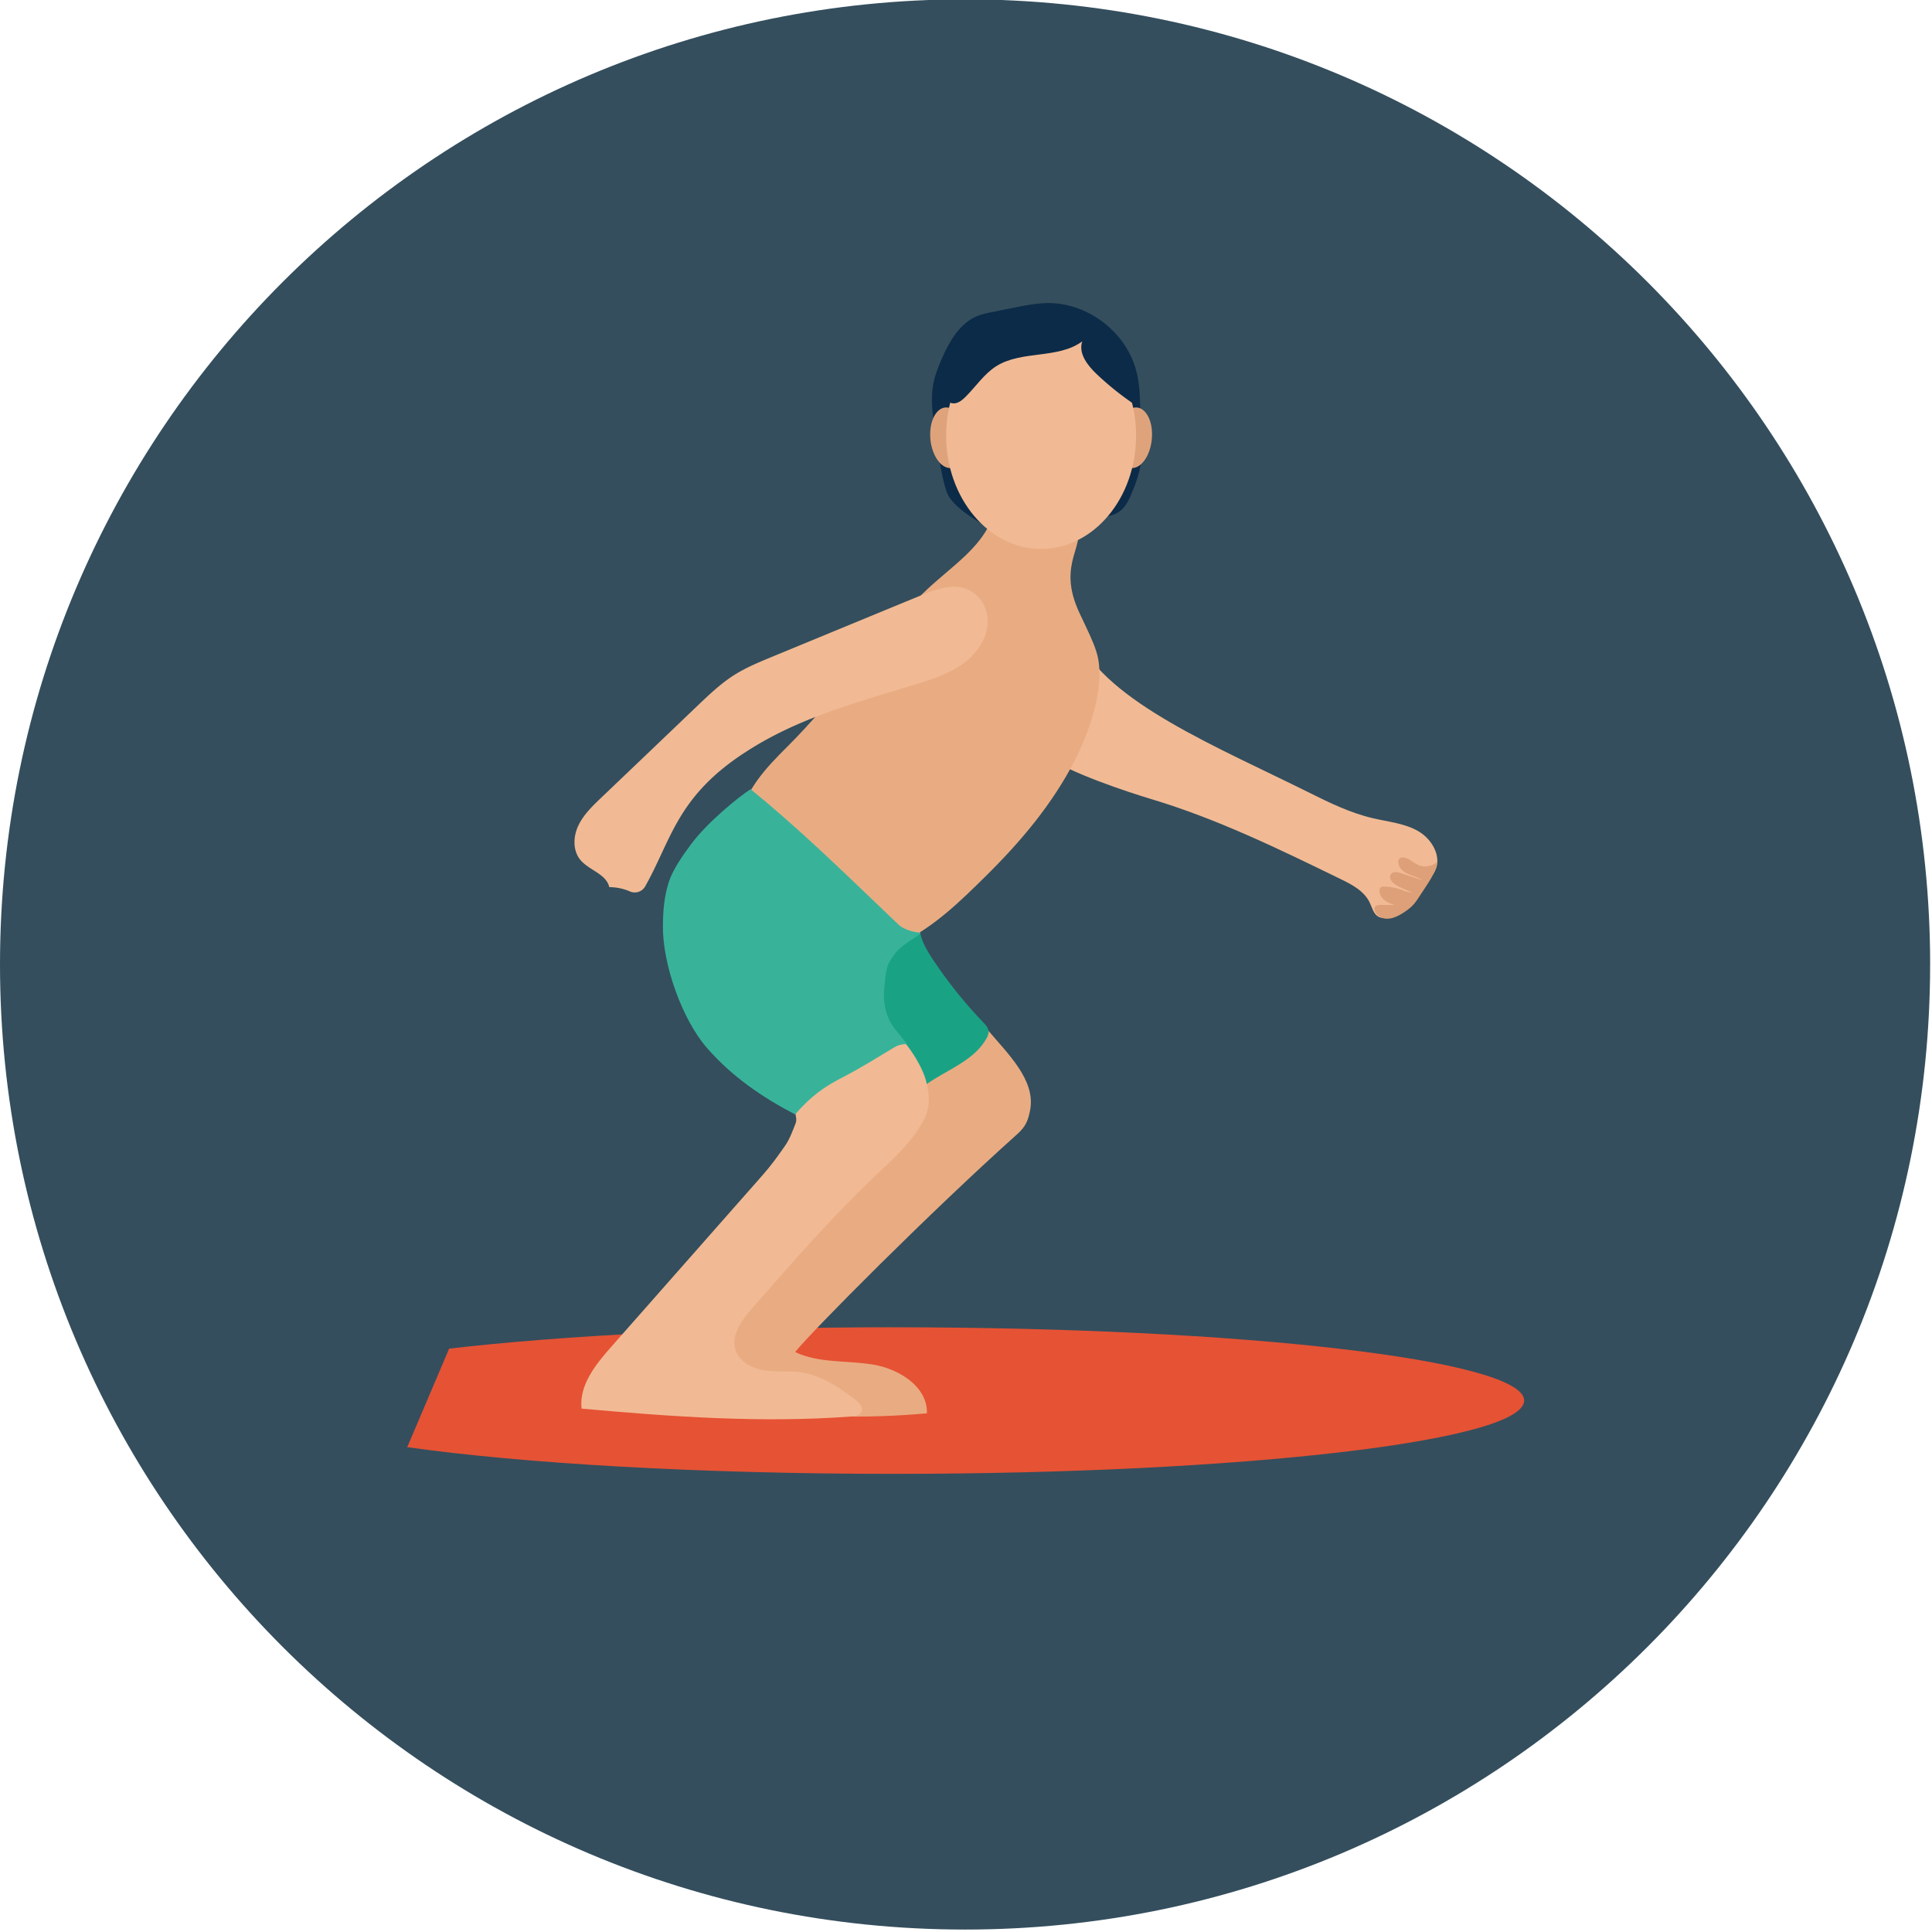 <svg xmlns="http://www.w3.org/2000/svg" width="72" height="72" viewBox="0 0 72 72"><g><g><path fill="#344e5d" d="M71.93 35.943c0 19.863-16.102 35.966-35.965 35.966C16.102 71.909 0 55.806 0 35.943 0 16.078 16.102-.025 35.965-.025c19.863 0 35.966 16.103 35.966 35.968z"/></g><g><path fill="#e65234" d="M33.301 49.463c-6.465 0-12.316.306-16.563.796l-1.562 3.673c4.308.606 10.826.994 18.125.994 12.978 0 23.5-1.224 23.5-2.732 0-1.507-10.522-2.73-23.5-2.73z"/></g><g><path fill="#e9ac82" d="M32.278 41.922c.347-.23.58-1.265.959-1.434 1.405-.627 2.772-.802 3.556-2.125.752.895 1.807 1.88 1.598 3-.08.413-.17.623-.481.903-3.294 2.95-7.643 7.334-8.279 8.121.892.423 1.933.306 2.906.467.974.16 2.038.83 2.006 1.816-2.312.212-4.65.148-6.947-.19-.539-.079-1.093-.18-1.548-.478-.454-.3-.787-.851-.673-1.385.056-.247.198-.469.341-.682 1.723-2.568 3.647-4.999 5.751-7.27.248-.268.505-.539.81-.743z"/></g><g><path fill="#1aa285" d="M32.38 35.786c.236-.437.615-.776.988-1.108.257-.227.595-.472.912-.344-.078.502.196.985.479 1.411.556.84 1.189 1.63 1.886 2.358.093.1.192.207.198.341a.547.547 0 0 1-.09.271c-.461.814-1.446 1.146-2.213 1.682-.11.08-.414.42-.551.417-.117-.003.294.05.192-.011-.749-.452-1.545-.954-1.891-1.758-.184-.429-.222-.904-.234-1.373-.014-.644.018-1.318.324-1.886z"/></g><g><path fill="#f1ba94" d="M52.167 33.862c-.222.219-.545.455-.81.294-.172-.104-.22-.326-.307-.51-.206-.443-.679-.688-1.119-.9-2.291-1.117-4.597-2.24-7.04-2.97-.848-.254-3.113-1.006-3.804-1.56-1.346-1.085 1.137-2.676 1.085-4.405 1.107 2.364 5.22 4.037 8.605 5.722.77.385 1.556.767 2.396.962.571.134 1.178.187 1.688.484.507.295.88.945.62 1.475-.078.166-.212.303-.343.434-.324.324-.648.648-.971.974z"/></g><g><path fill="#e9ac82" d="M40.081 19.386c-.087-.166-.192-.33-.358-.417-.158-.084-.341-.084-.52-.081l-2.121.017c-.26 1.423-1.685 2.21-2.708 3.23-1.796 1.787-3.236 3.9-5.029 5.687-.798.793-1.638 1.676-1.772 2.793-.087.749.163 1.492.466 2.183.4.91.936 1.816 1.787 2.332 1.128.688 2.61.548 3.801-.023 1.193-.572 2.155-1.516 3.096-2.443 1.335-1.318 2.495-2.696 3.353-4.364.393-.764.833-1.95.886-2.894.055-.954-.102-1.225-.73-2.554-.9-1.915.339-2.516-.15-3.466z"/></g><g><path fill="#0c2b48" d="M37.793 11.466c.411-.085.828-.166 1.248-.172 1.504-.015 2.947 1.096 3.311 2.554.222.871.085 1.79.184 2.684.064.58-.073 1.14-.292 1.68-.186.454-.32.824-.784.979-.463.154-.965.166-1.454.148a14.288 14.288 0 0 1-3.082-.443c-.215-.058.201.706.006.808-.504-.265-1.42-.802-1.632-1.33-.213-.527-.394-1.868-.47-2.43-.078-.557-.154-1.129-.037-1.68.058-.285.163-.556.277-.825.285-.664.664-1.364 1.329-1.65.198-.084.414-.128.624-.168.256-.053.516-.105.772-.155z"/></g><g><path fill="#dfa37c" d="M36.003 16.247c.061.623-.183 1.157-.55 1.195-.368.035-.715-.44-.779-1.061-.061-.624.184-1.158.55-1.195.368-.035.715.437.78 1.06z"/></g><g><path fill="#dfa37c" d="M41.597 16.247c-.064.623.184 1.157.551 1.195.367.035.714-.44.775-1.061.065-.624-.183-1.158-.55-1.195-.365-.035-.715.437-.776 1.06z"/></g><g><path fill="#f1ba94" d="M42.338 16.235c0 2.332-1.583 4.22-3.54 4.22-1.952 0-3.538-1.888-3.538-4.22s1.586-4.22 3.539-4.22c1.956 0 3.539 1.888 3.539 4.22z"/></g><g><path fill="#0c2b48" d="M36.656 12.241c-.63.583-.673 1.595-1.245 2.233-.081.09-.174.184-.177.303 0 .164.186.274.347.254.163-.02.294-.134.408-.248.382-.382.685-.848 1.14-1.137.95-.597 2.3-.259 3.203-.924-.152.45.198.898.54 1.222.448.425.932.81 1.445 1.154.061-.262-.073-.528-.201-.767-.466-.857-.977-1.76-1.836-2.224-.546-.294-1.184-.379-1.802-.384-.647-.01-1.347.081-1.822.518z"/></g><g><path fill="#f1ba94" d="M31.902 52.186c.128.102.265.253.207.408-.053.148-.242.183-.4.195-3.331.25-6.707.006-10.036-.294-.096-.869.519-1.639 1.096-2.291l5.664-6.425c.306-.347.548-.685.813-1.064.181-.25.3-.592.403-.848.093-.225-.108-.455.032-.653.516-.744 1.3-1.4 2.002-1.97.426-.348 1.1-1.184 1.554-.875.408.28 1.151 1.285 1.303 2.028.154.744.07 1.108-.353 1.738-.422.63-.997 1.142-1.548 1.664-1.638 1.554-3.128 3.26-4.614 4.962-.385.437-.793.99-.615 1.545.131.41.557.661.976.746.423.084.857.044 1.289.07.798.052 1.6.568 2.227 1.064z"/></g><g><path fill="#38b39a" d="M33.811 38.917s-.379-.464-.463-.572c-.35-.44-.458-1.037-.388-1.597s.03-.743.396-1.219c.3-.387 1.094-.755.927-.77-.466-.046-.723-.23-.795-.3l-.476-.454c-1.658-1.583-3.261-3.151-5.043-4.594-.466.306-1.612 1.239-2.218 2.055-.297.4-.67.927-.825 1.4-.178.553-.218 1.092-.221 1.652-.01 1.422.714 3.48 1.652 4.547.925 1.056 2.03 1.816 3.274 2.466.612-.705 1.108-1.04 1.77-1.381.661-.341 1.288-.735 1.93-1.12.244-.148.48-.113.48-.113z"/></g><g><path fill="#f1ba94" d="M22.39 29.743c1.21-1.154 2.417-2.306 3.623-3.46.429-.408.863-.822 1.365-1.137.428-.268.898-.463 1.364-.656 1.857-.766 3.714-1.533 5.57-2.297.627-.26 1.353-.516 1.942-.116.548.373.688 1.107.417 1.71-.481 1.068-1.592 1.423-2.62 1.738-2.222.682-4.303 1.233-6.254 2.495-2.573 1.659-2.772 3.277-3.754 5.014a.446.446 0 0 1-.568.187 1.947 1.947 0 0 0-.77-.16c-.108-.493-.755-.627-1.076-1.015-.285-.344-.27-.863-.081-1.268.19-.408.519-.726.842-1.035z"/></g><g><path fill="#dda078" d="M53.135 33.046c.192-.292.387-.598.437-.945a.656.656 0 0 1-.697.146c-.19-.079-.34-.248-.542-.288-.064-.012-.134-.01-.178.037a.173.173 0 0 0-.038.085c-.035.201.137.385.321.472.184.09.394.128.56.245l-.784-.254a.575.575 0 0 0-.21-.043c-.073.003-.149.035-.181.099-.052.09.003.207.079.283.09.09.212.148.33.204.133.06.267.12.401.175-.145.002-.285-.062-.422-.108a2.056 2.056 0 0 0-.647-.114c-.033 0-.065 0-.09.017-.036.02-.053.062-.06.103-.02.145.065.288.176.381.113.094.256.143.393.19-.175-.003-.35-.003-.524-.006-.085-.003-.184.006-.222.082a.168.168 0 0 0-.009.113c.044.193.251.312.446.318.199.006.385-.079.554-.178.163-.099.32-.21.45-.352.09-.1.16-.21.232-.321l.225-.341z"/></g></g></svg>